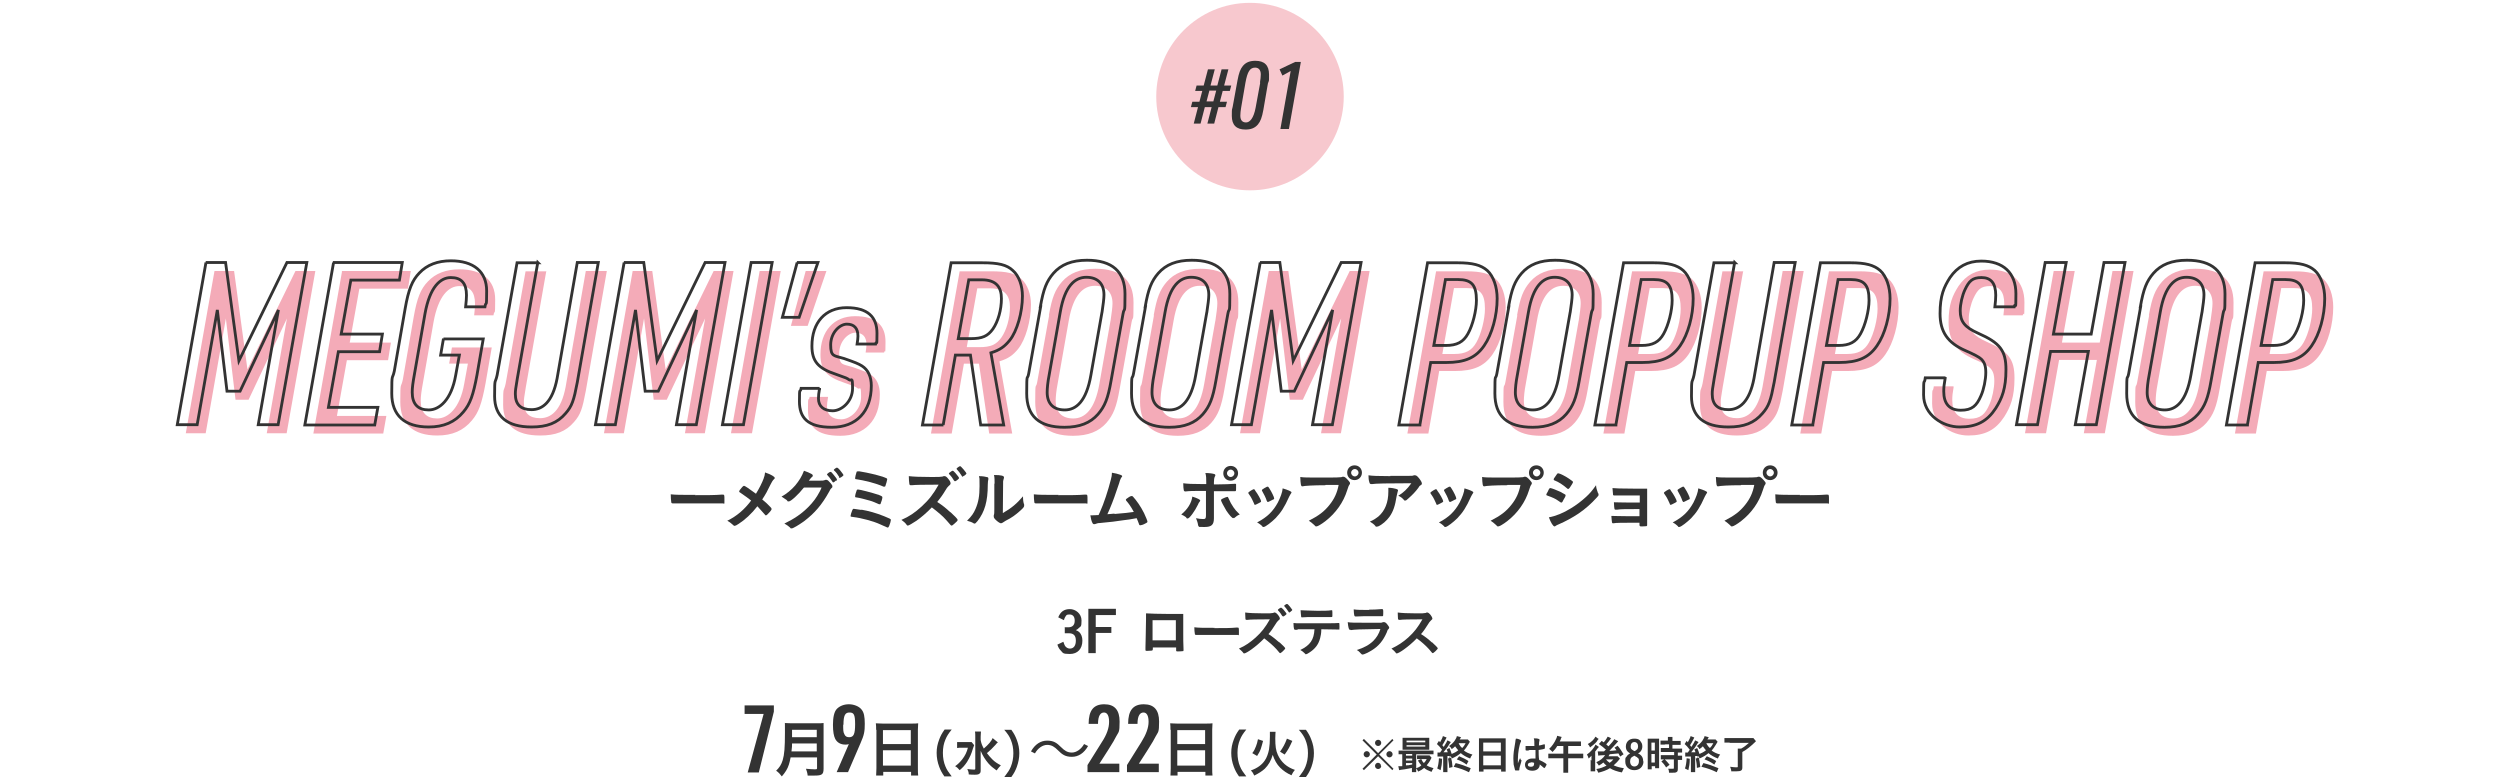 <?xml version="1.0" encoding="UTF-8"?>
<svg xmlns="http://www.w3.org/2000/svg" xmlns:xlink="http://www.w3.org/1999/xlink" version="1.1" viewBox="0 0 880 274">
  <defs>
    <clipPath id="clippath">
      <rect width="880" height="274" style="fill: none;"/>
    </clipPath>
  </defs>
  <!-- Generator: Adobe Illustrator 28.7.7, SVG Export Plug-In . SVG Version: 1.2.0 Build 194)  -->
  <g>
    <g id="_レイヤー_1" data-name="レイヤー_1">
      <g style="clip-path: url(#clippath);">
        <g id="_大見出し" data-name="大見出し">
          <g>
            <g>
              <path d="M490.1,260.1l.4.5-5,5,5,5-.4.5-5-4.9-5,4.9-.5-.5,5-5-5-5,.5-.5,5,5,5-5ZM482.2,265.5c0,.6-.5,1.1-1.1,1.1s-1.1-.5-1.1-1.1.5-1.1,1.1-1.1,1.1.5,1.1,1.1ZM486.2,269.6c0,.6-.5,1.1-1.1,1.1s-1.1-.5-1.1-1.1.5-1.1,1-1.1,0,0,0,0t0,0h0c.6,0,1.1.4,1.1,1.1ZM486.2,261.5c0,.6-.5,1.1-1.1,1.1s-1.1-.5-1.1-1.1.5-1.1,1.1-1.1,1.1.5,1.1,1.1ZM490.2,265.5c0,.6-.5,1.1-1.1,1.1s-1.1-.5-1.1-1.1.5-1.1,1.1-1.1,1.1.5,1.1,1.1Z" style="fill: #333;"/>
              <path d="M497.1,270.3c-1.2.2-1.4.3-2.7.5-.9.1-1.5.2-1.9.3l-.3-1.4c0,0,.1,0,.2,0,.2,0,.6,0,1.2,0v-4.2c-.6,0-.9,0-1.3,0v-1.3c.4,0,.7,0,1.4,0h9.5c.7,0,1,0,1.4,0v1.3c-.4,0-.8,0-1.4,0h-4.7v4.9c.7-.2,1.3-.5,1.8-1-.4-.5-.8-1-1.2-1.7l1.1-.5h-.4c-.4,0-.7,0-1,0v-1.3c.3,0,.6,0,1.1,0h2.3c.4,0,.8,0,1,0l.7.8c0,.1-.1.2-.2.4-.4.9-1,1.7-1.5,2.3.6.4,1.3.7,2.4,1-.3.4-.5.8-.7,1.3-1.4-.6-1.8-.7-2.6-1.4-.7.6-1.2.9-2.1,1.3-.2-.4-.4-.8-.7-1.1,0,.5,0,1,0,1.3h-1.5c0-.3,0-.7,0-1.4h0ZM503.1,262.7c0,.5,0,.8,0,1.2-.3,0-.8,0-1.2,0h-6.8c-.6,0-1,0-1.4,0,0-.4,0-.7,0-1.2v-1.8c0-.5,0-.8,0-1.2.5,0,.8,0,1.4,0h6.6c.6,0,1,0,1.4,0,0,.3,0,.6,0,1.2v1.8ZM497.1,265.4h-2.2v.6h2.2v-.6ZM497.1,267h-2.2v.7h2.2v-.7ZM497.1,268.6h-2.2v.8c.8,0,.9,0,2.2-.3v-.5ZM495.1,261.3h6.6v-.6h-6.6v.6ZM495.1,262.8h6.6v-.5h-6.6v.5ZM500.3,267.2c.3.7.5,1,.9,1.4.4-.4.7-.8,1-1.4h-1.9Z" style="fill: #333;"/>
              <path d="M507.6,267.1c0,1.8-.2,2.7-.5,4l-1.2-.6c.2-.6.3-.9.4-1.6.1-.8.2-1.3.2-2l1.2.2ZM510.4,266.7c0-.3,0-.4-.1-.6-.5,0-.6,0-.8,0v4.3c0,.7,0,1,0,1.4h-1.5c0-.4,0-.8,0-1.4v-4.1c-.3,0-1,0-1.2,0-.5,0-.5,0-.8,0v-1.4c.2,0,.3,0,.5,0h.4c.4-.5.4-.6.7-1-.7-.9-1.2-1.5-1.8-2l.7-1.1c.2.2.3.3.4.5.5-.9.9-1.7,1-2.2l1.3.5c0,0-.1.2-.2.4-.6,1.2-.9,1.7-1.3,2.3.2.3.2.3.5.6.8-1.2,1.1-1.9,1.3-2.3l1.2.6c-.1.2-.2.3-.5.7-.5.9-1.4,2.1-2.1,2.9.6,0,.9,0,1.5,0-.1-.4-.2-.6-.4-1l1-.5c.4.8.5,1.2.8,2.1.8-.3,1.7-.8,2.3-1.3-.4-.5-.7-.8-1.1-1.4-.3.3-.5.5-1.2,1-.2-.5-.5-.8-.9-1.1.7-.5,1.3-1,1.9-1.8.4-.6.8-1.3.8-1.7l1.5.4c0,0-.2.3-.5.8h1.7c.6,0,.9,0,1.2,0l.7.8c0,0-.2.4-.6,1-.6,1-.9,1.4-1.5,2.1.8.6,1.6,1,3,1.4-.4.5-.6.8-.8,1.4-1.5-.6-2.4-1.1-3.3-1.9-1,.8-2,1.4-3.2,1.9,0-.3-.1-.4-.4-.8l-.6.3ZM510.8,266.8c.3,1.1.3,1.4.5,3.2l-1.2.3c0-1.1-.2-2.2-.4-3.3l1-.3ZM517,271.8c-1.6-.8-2.9-1.3-5.3-1.9l.7-1.3c2,.5,3.1.9,5.3,1.8l-.6,1.4ZM516.2,269.1c-1.1-.8-2.1-1.3-3.4-1.8l.8-1.1c1.4.6,2.3,1,3.3,1.7l-.7,1.3ZM513.5,261.7c0,0,0,0,0,.1.5.8.6,1,1.2,1.5.5-.5.7-.8,1.2-1.7h-2.4Z" style="fill: #333;"/>
              <path d="M520.6,261.3c0-.5,0-1,0-1.4.4,0,.9,0,1.5,0h6.5c.6,0,1.1,0,1.4,0,0,.5,0,.9,0,1.4v8.7c0,.7,0,1.1,0,1.6h-1.6v-.8h-6.2v.8h-1.6c0-.5,0-1,0-1.6v-8.6ZM522.1,264.5h6.2v-3.1h-6.2v3.1ZM522.1,269.4h6.2v-3.4h-6.2v3.4Z" style="fill: #333;"/>
              <path d="M535.5,267.9c0,0,0,0,0,.2q0,0-.2.7c-.3.9-.5,1.6-.5,2.1,0,.2,0,.3-.3.3-.2,0-.6,0-.9,0s-.2,0-.3-.1c-.1-.3-.3-1.2-.5-2,0-.7-.1-1.3-.1-2.1,0-1.6.2-3.1.7-5.9,0-.4.1-.7.2-1.1.6,0,1.1.2,1.5.4.2.1.3.2.3.3s0,.2,0,.3c-.6,1-1.1,4-1.1,6.2s0,.9,0,1.5c.3-.9.5-1.3.8-1.9,0,.4.2.6.5.9ZM537.9,264.2c-.7,0-.8,0-.9-.2,0-.1,0-.6,0-.9s0-.2,0-.5c.4,0,.6,0,1.1,0,.8,0,1.2,0,2,0,0-1.8,0-2-.2-2.7.7,0,1.2,0,1.7.2.2,0,.3.1.3.3s0,0,0,.2c-.1.3-.2.9-.2,1.8.5,0,1-.2,1.8-.4,0,0,0,0,.1,0,0,0,.1,0,.2.1,0,.1,0,.7,0,1s0,.4-.2.5c-.2.1-.8.2-2,.4,0,1,0,2.6.2,3.5.9.4,1.5.7,2.1,1.1.4.3.5.4.5.5,0,.2-.3.6-.5,1-.2.2-.3.3-.3.3s0,0-.4-.3c-.3-.3-.6-.5-1.2-1h0c0,1.3-1,2.2-2.6,2.2s-2.6-.8-2.6-2.1,1.1-2.2,2.5-2.2.8,0,1.2,0q0-1.1,0-3c-.6,0-1.6,0-2.1,0ZM539,268.4c-.7,0-1.2.3-1.2.8s.4.7,1.1.7,1.1-.3,1.1-1,0-.4,0-.4c-.4-.1-.7-.2-1.1-.2Z" style="fill: #333;"/>
              <path d="M548.2,262.5c-.5.9-1,1.5-1.7,2.2-.4-.4-.7-.7-1.2-1.1,1-.9,1.9-2.2,2.5-3.6.2-.4.3-.7.3-1l1.6.4c0,.2-.2.3-.3.7,0,.3-.3.7-.4.9h6.1c.7,0,1,0,1.4,0v1.6c-.4,0-.7,0-1.4,0h-3.1v2.7h3.8c.7,0,1.1,0,1.5,0v1.6c-.4,0-.9,0-1.5,0h-3.8v3.7c0,.7,0,1,0,1.4h-1.7c0-.4,0-.8,0-1.4v-3.7h-3.8c-.6,0-1,0-1.5,0v-1.6c.4,0,.8,0,1.5,0h3.8v-2.7h-2.3Z" style="fill: #333;"/>
              <path d="M560.2,267.7v-.8s0-.3,0-.9c-.3.3-.5.6-1,1-.2-.7-.3-.9-.6-1.4,1.3-.9,2.6-2.4,3-3.5l1.2.8c-.1.2-.2.3-.4.5q0,0-.2.2s0,0-.2.3c0,0-.1.2-.3.4,0,0,0,.1-.2.2v5.4c0,.7,0,1.2,0,1.6h-1.6c0-.4,0-.8,0-1.5v-2.5ZM562.8,260c-.3.3-.6.7-.8,1.1-.6.7-1.5,1.4-2.3,2-.2-.5-.4-.8-.8-1.2,1.3-.7,2.2-1.6,2.7-2.6l1.2.9ZM567.1,259.8q-.1.1-.3.5c-.3.5-.9,1.1-1.4,1.7.4.4.5.5.8.7,1.1-1.2,1.8-2,2-2.5l1.4.7c0,0-.2.2-.5.6-.7.8-1.8,2-2.6,2.8q1,0,2.5-.2c-.2-.3-.3-.5-.7-.9l1.1-.7c.8.9,1.3,1.7,2.1,3l-1.2.8c-.3-.5-.4-.7-.6-1.1-1.7.2-2.1.2-3.1.3-.2.3-.2.4-.4.7h2.1c.4,0,.9,0,1.1,0l.8.8c0,.1-.1.2-.2.3-.5.7-1.2,1.4-2,2.1,1.1.5,2.2.8,3.6,1-.3.6-.4.8-.7,1.5-1.6-.3-3.1-.8-4.2-1.5-1.3.8-2.5,1.2-4.1,1.6-.3-.7-.4-.9-.7-1.3,1.4-.2,2.4-.6,3.6-1.2-.5-.4-.9-.8-1.1-1.1-.5.4-.9.7-1.6,1.1-.4-.6-.4-.7-.9-1.2,1.4-.6,2.5-1.5,3.1-2.5-2,.1-2,.1-2.4.2l-.2-1.5c.2,0,.5,0,.8,0s.5,0,1.4,0c.4-.4.6-.6.7-.6-.8-.7-1.2-1.1-2.5-2l1-1.1c.4.3.4.3.7.5.7-.7,1.2-1.6,1.4-2l1.3.6ZM565.3,267.3c.4.5.7.8,1.3,1.2.6-.4.9-.7,1.3-1.2h-2.6Z" style="fill: #333;"/>
              <path d="M578.5,268c0,1.8-1.3,3.1-3.2,3.1s-3.2-1.2-3.2-3,.1-1.2.4-1.7c.3-.5.6-.8,1.3-1.2-.5-.3-.7-.5-.9-.7-.4-.4-.6-1-.6-1.7,0-1.7,1.2-2.8,2.9-2.8s2,.5,2.5,1.3c.3.4.4.9.4,1.5s-.2,1.2-.6,1.7c-.2.3-.4.4-.9.7,1.3.6,1.8,1.5,1.8,2.8ZM574.2,266.7c-.3.4-.4.8-.4,1.3,0,1.1.6,1.8,1.5,1.8s1.6-.7,1.6-1.8-.1-.9-.4-1.2c-.2-.2-.4-.4-.7-.5-.1,0-.5-.3-.5-.3-.6.3-.8.5-1.1.7ZM576.3,263.8c.2-.3.3-.6.3-1.1,0-.9-.5-1.5-1.3-1.5s-1.3.6-1.3,1.5.2.9.5,1.2c.3.2.8.5.9.5.5-.3.7-.4.9-.7Z" style="fill: #333;"/>
              <path d="M580,261.4c0-.6,0-1,0-1.4.3,0,.6,0,1.2,0h1.6c.6,0,.9,0,1.2,0,0,.3,0,.6,0,1.3v7.7c0,.7,0,1.1,0,1.4h-1.4v-.7h-1.2v1.1h-1.4c0-.4,0-.9,0-1.6v-7.9ZM581.3,264.2h1.2v-2.8h-1.2v2.8ZM581.3,268.4h1.2v-3h-1.2v3ZM585.9,262.1c-.5,0-1.1,0-1.4,0v-1.4c.4,0,.8,0,1.4,0h1.2v-.3c0-.4,0-.7,0-1h1.6c0,.3,0,.6,0,1v.4h1.5c.6,0,1,0,1.4,0v1.4c-.4,0-.8,0-1.4,0h-1.5v1.3h1.9c.6,0,1.1,0,1.5,0v1.4c-.4,0-.7,0-1.3,0h-.2v1.1h.2c.6,0,1,0,1.3,0v1.5c-.4,0-.7,0-1.3,0h-.2v3c0,.8-.1,1.1-.5,1.3-.3.2-.8.2-1.5.2s-.1,0-1.1,0c0-.6-.1-1-.3-1.4.3,0,1,0,1.5,0s.5,0,.5-.4v-2.9h-3.2c-.5,0-1,0-1.4,0v-1.5c.3,0,.7,0,1.5,0h3.2v-1.1h-3.2c-.6,0-1.1,0-1.5,0v-1.4c.3,0,.8,0,1.5,0h1.4v-1.3h-1.2ZM586.5,270.2c-.5-.9-1.1-1.6-1.7-2.2l1.1-.8c.6.6,1.2,1.2,1.8,2l-1.2.9Z" style="fill: #333;"/>
              <path d="M594.8,267.1c0,1.8-.2,2.7-.5,4l-1.2-.6c.2-.6.3-.9.4-1.6.1-.8.2-1.3.2-2l1.2.2ZM597.6,266.7c0-.3,0-.4-.1-.6-.5,0-.6,0-.8,0v4.3c0,.7,0,1,0,1.4h-1.5c0-.4,0-.8,0-1.4v-4.1c-.3,0-1,0-1.2,0-.5,0-.5,0-.8,0v-1.4c.2,0,.3,0,.5,0h.4c.4-.5.4-.6.7-1-.7-.9-1.2-1.5-1.8-2l.7-1.1c.2.2.3.3.4.5.5-.9.9-1.7,1-2.2l1.3.5c0,0-.1.2-.2.4-.6,1.2-.9,1.7-1.3,2.3.2.3.2.3.5.6.8-1.2,1.1-1.9,1.3-2.3l1.2.6c-.1.2-.2.3-.5.7-.5.9-1.4,2.1-2.1,2.9.6,0,.9,0,1.5,0-.1-.4-.2-.6-.4-1l1-.5c.4.8.5,1.2.8,2.1.8-.3,1.7-.8,2.3-1.3-.4-.5-.7-.8-1.1-1.4-.3.3-.5.5-1.2,1-.2-.5-.5-.8-.9-1.1.7-.5,1.3-1,1.9-1.8.4-.6.8-1.3.8-1.7l1.5.4c0,0-.2.3-.5.8h1.7c.6,0,.9,0,1.2,0l.7.8c0,0-.2.4-.6,1-.6,1-.9,1.4-1.5,2.1.8.6,1.6,1,3,1.4-.4.5-.6.8-.8,1.4-1.5-.6-2.4-1.1-3.3-1.9-1,.8-2,1.4-3.2,1.9,0-.3-.1-.4-.3-.8l-.6.3ZM598,266.8c.3,1.1.3,1.4.5,3.2l-1.2.3c0-1.1-.2-2.2-.4-3.3l1-.3ZM604.2,271.8c-1.6-.8-2.9-1.3-5.3-1.9l.7-1.3c2,.5,3.1.9,5.3,1.8l-.6,1.4ZM603.4,269.1c-1.1-.8-2.1-1.3-3.4-1.8l.8-1.1c1.4.6,2.3,1,3.3,1.7l-.7,1.3ZM600.7,261.7c0,0,0,0,0,.1.5.8.6,1,1.2,1.5.5-.5.7-.8,1.2-1.7h-2.4Z" style="fill: #333;"/>
              <path d="M608.8,261.4c-.7,0-1.2,0-1.8,0v-1.6c.5,0,1.1,0,1.8,0h6.9c.7,0,1.1,0,1.5,0l.9,1.1c-.2.2-.3.3-.5.5-1.5,1.4-2.5,2.3-4.3,3.3v5.5c0,1-.5,1.3-2,1.3s-.9,0-1.9,0c0-.6-.2-1-.4-1.6.9.1,1.5.2,2.1.2s.6,0,.6-.3v-5c0-.5,0-1,0-1.3h1.2c1.1-.6,1.7-1.1,2.7-2h-6.7Z" style="fill: #333;"/>
            </g>
            <g>
              <path d="M268.8,251.3h-6.7v-3h10.3v2.2l-5.3,21.4h-3.9l5.6-20.6Z" style="fill: #333;"/>
              <path d="M278.3,266.6c-.2,1.1-.4,1.8-.6,2.5-.5,1.6-1.3,2.8-2.5,4.2-.6-.8-1.1-1.4-2-2,1.2-1.2,1.8-2.1,2.3-3.7.6-2,.8-4.4.8-9.9s0-2.5-.1-3.2c.8,0,1.4.1,2.5.1h8.8c1.1,0,1.7,0,2.4-.1,0,.6,0,1.2,0,2.4v13.7c0,1.1-.2,1.7-.7,2-.5.3-1.1.4-2.5.4s-1.3,0-2.4,0c-.1-1-.3-1.5-.6-2.4,1.1.1,2.3.2,3.1.2s.8-.1.8-.5v-3.7h-9.2ZM287.5,264.5v-2.8h-8.7c0,.7,0,1.4-.2,2.8h8.9ZM287.5,259.5v-2.6h-8.7v2.6h8.7Z" style="fill: #333;"/>
              <path d="M298.9,261.9c-.6.2-.9.2-1.3.2-1.7,0-2.9-.7-3.6-2-.5-1-.8-2.5-.8-5s.4-4.6,1.4-5.6c1-1,2.5-1.6,4.2-1.6s3.6.7,4.5,1.9c.8,1,1.1,2.4,1.1,5s-.2,3.9-1.5,6.8l-4.4,10.2h-4l4.3-9.9ZM296.8,255.1c0,1.8,0,2.6.4,3.3.3.8.9,1.1,1.7,1.1,1.6,0,2.1-1.1,2.1-4.6s-.5-4.1-2-4.1-2.1,1-2.1,4.3Z" style="fill: #333;"/>
              <path d="M308.4,256.9c0-.8,0-1.6-.1-2.3.6,0,1.3.1,2.4.1h10.2c1,0,1.7,0,2.3-.1,0,.8-.1,1.4-.1,2.2v13.6c0,1.1,0,1.8.1,2.6h-2.5v-1.3h-9.8v1.3h-2.5c0-.8.1-1.6.1-2.6v-13.5ZM310.8,261.9h9.8v-4.9h-9.8v4.9ZM310.8,269.5h9.8v-5.4h-9.8v5.4Z" style="fill: #333;"/>
              <path d="M332.5,273.4c-1-1.4-1.4-2.2-1.9-3.5-.6-1.6-.9-3.2-.9-4.9s.3-3.1.9-4.7c.5-1.3.9-2.1,1.9-3.5h2.5c-1.2,1.5-1.7,2.3-2.2,3.5-.6,1.4-.9,2.9-.9,4.7s.3,3.4.9,4.8c.5,1.2,1,1.9,2.2,3.5h-2.5Z" style="fill: #333;"/>
              <path d="M342.9,262.3q-.1.3-.4,1.1c-.6,2.1-1.1,3.1-2.1,4.8-.8,1.2-1.5,2-2.6,2.9-.5-.6-.9-1-1.6-1.4,1-.7,1.7-1.4,2.5-2.4,1-1.3,1.6-2.5,2-4.1h-2.1c-.7,0-1.3,0-1.7.1v-2.1c.5,0,.9,0,1.8,0h1.8c.8,0,1.2,0,1.5,0l.9,1.1ZM351.3,261.2s-.1.2-.4.4c-.2.2-.3.4-.5.6-1,1.1-1.9,2-3,2.9.6.8,1.2,1.5,1.9,2.2.9.9,1.7,1.4,3,2.1-.6.6-.9,1-1.5,1.8-1.4-1-2-1.5-2.9-2.5-1.1-1.3-2-2.7-2.7-4.4,0,1.7,0,2.1,0,2.6v4c0,.7,0,1.1-.4,1.4-.3.3-.8.4-1.6.4s-1.5,0-2.2-.1c0-.8-.2-1.2-.5-1.9.9.1,1.7.2,2.2.2s.6,0,.6-.4v-11.2c0-.7,0-1.3-.1-1.8h2.1c0,.5-.1,1.1-.1,1.8v1.2c.2,1.1.4,1.7,1.1,3,1.6-1.4,2.7-2.6,3.1-3.7l1.7,1.4Z" style="fill: #333;"/>
              <path d="M353.6,273.4c1.2-1.6,1.7-2.3,2.2-3.5.6-1.5.9-3,.9-4.8s-.3-3.2-.9-4.7c-.5-1.2-1-2-2.3-3.5h2.5c1,1.4,1.4,2.2,1.9,3.5.6,1.6.9,3,.9,4.7s-.3,3.2-.9,4.9c-.5,1.3-.9,2.1-1.9,3.5h-2.5Z" style="fill: #333;"/>
              <path d="M383,262.6c-1.4,2.5-3.4,3.8-5.7,3.8s-3.4-.8-4.9-2.3c-1.2-1.2-2.2-1.9-3.8-1.9s-3.3,1.2-4.3,3l-1.4-.7c1.4-2.5,3.4-3.8,5.7-3.8s3.4.8,4.9,2.3c1.2,1.2,2.2,1.9,3.8,1.9s3.3-1.2,4.3-3l1.4.7Z" style="fill: #333;"/>
              <path d="M382.8,269.3l5-8c1.8-2.7,2.6-5.1,2.6-7.2s-.6-3.3-1.8-3.3-2.1,1.1-2.1,4h-3.3c0-4.8,1.8-6.9,5.5-6.9s5.4,2.1,5.4,6.1-.3,3.5-1.2,5.2q-.6,1.3-2.7,4.6l-3.2,5h7v3h-11.2v-2.5Z" style="fill: #333;"/>
              <path d="M396.7,269.3l5-8c1.7-2.7,2.6-5.1,2.6-7.2s-.6-3.3-1.8-3.3-2.1,1.1-2.1,4h-3.3c0-4.8,1.8-6.9,5.5-6.9s5.4,2.1,5.4,6.1-.3,3.5-1.2,5.2q-.6,1.3-2.7,4.6l-3.2,5h7v3h-11.2v-2.5Z" style="fill: #333;"/>
              <path d="M412,256.9c0-.8,0-1.6-.1-2.3.6,0,1.3.1,2.4.1h10.2c1,0,1.7,0,2.3-.1,0,.8-.1,1.4-.1,2.2v13.6c0,1.1,0,1.8.1,2.6h-2.5v-1.3h-9.8v1.3h-2.5c0-.8.1-1.6.1-2.6v-13.5ZM414.4,261.9h9.8v-4.9h-9.8v4.9ZM414.4,269.5h9.8v-5.4h-9.8v5.4Z" style="fill: #333;"/>
              <path d="M436.2,273.4c-1-1.4-1.4-2.2-1.9-3.5-.6-1.6-.9-3.2-.9-4.9s.3-3.1.9-4.7c.5-1.3.9-2.1,1.9-3.5h2.5c-1.2,1.5-1.7,2.3-2.2,3.5-.6,1.4-.9,2.9-.9,4.7s.3,3.4.9,4.8c.5,1.2,1,1.9,2.2,3.5h-2.5Z" style="fill: #333;"/>
              <path d="M449,257.6c0,.5-.1.8-.1,2.3,0,2.7.2,4.3.9,5.8,1.2,2.6,3.1,4.3,6,5.3-.6.7-.8,1.1-1.2,1.9-1.6-.7-2.9-1.6-4-2.7-1.2-1.2-2-2.7-2.6-4.5-.6,2.1-1.5,3.6-2.8,4.9-1,.9-2.1,1.6-3.7,2.4-.3-.7-.6-1.2-1.2-1.8,2.3-.8,3.9-2,4.9-3.5.7-1,1.2-2.4,1.5-3.9.2-1.3.3-2.6.3-4.4s0-1.4,0-1.8h2.2ZM440.8,265.1c.7-.9.9-1.4,1.3-2.4.3-.8.5-1.4.7-2.5l1.8.6c-.3,1.2-.5,1.8-.8,2.8-.4,1.1-.7,1.5-1.3,2.5l-1.7-1ZM450.5,264.7c1.2-1.7,1.8-2.8,2.5-4.7l1.9.8c-1,2.2-1.4,3-2.7,4.8l-1.6-1Z" style="fill: #333;"/>
              <path d="M457.3,273.4c1.2-1.6,1.7-2.3,2.2-3.5.6-1.5.9-3,.9-4.8s-.3-3.2-.9-4.7c-.5-1.2-1-2-2.3-3.5h2.5c1,1.4,1.4,2.2,1.9,3.5.6,1.6.9,3,.9,4.7s-.3,3.2-.9,4.9c-.5,1.3-.9,2.1-1.9,3.5h-2.5Z" style="fill: #333;"/>
            </g>
          </g>
          <g>
            <path d="M374.7,220.8c.3,0,1.3,0,1.4,0,1.4,0,2.2-.8,2.2-2.3s-.7-2.2-1.8-2.2-1.1.2-1.5.8c-.2.3-.3.5-.5,1.2l-2-1c.8-2,2.1-2.9,4.1-2.9s4.1,1.6,4.1,4-.3,2-1,2.7c-.3.3-.5.5-1,.7.6.3.9.4,1.2.7.7.7,1.1,1.7,1.1,3,0,2.9-1.7,4.7-4.4,4.7s-2.4-.4-3.2-1.2c-.5-.5-.9-1.1-1.2-2.1l2.1-1c.3.8.4,1.2.7,1.6.4.5,1,.8,1.6.8,1.3,0,2.1-1,2.1-2.8s-.8-2.6-2.5-2.6-.4,0-.7,0q-.2,0-.7,0v-2Z" style="fill: #333;"/>
            <path d="M392.8,214.3v2.2h-7.1v4.2h5.5v2.1h-5.5v7.1h-2.6v-15.6h9.6Z" style="fill: #333;"/>
            <path d="M405.7,228.6c0,.2,0,.4-.2.4-.2,0-.9.1-1.6.1s-.7,0-.7-.5,0-.3,0-.6c0-1.1.2-7.5.2-10s0-1.5,0-2.1c1.7.1,4.5.2,7.5.2s4.4,0,5.6,0c0,.8,0,4,0,6.6s0,3.4.1,5.8v.3c0,.2,0,.4-.2.4-.1,0-.9.1-1.6.1s-.8,0-.8-.4v-1h-8.2v.9ZM413.9,218.3h-8.2v7.1h8.2v-7.1Z" style="fill: #333;"/>
            <path d="M427.4,221.1c3.7,0,5.8,0,7.8-.2h.3c.6,0,.6,0,.6,1.6s0,1-.4,1h0c-1.3,0-2.1,0-7.8,0s-3.2,0-5,0h-.6c-.6,0-.7,0-1.1,0-.1,0-.2,0-.2,0-.2,0-.4-.1-.4-.3-.1-.5-.2-1.5-.2-2.4,1.6.2,3,.2,7.2.2Z" style="fill: #333;"/>
            <path d="M450.3,226c1.3,1.2,2.1,2,2.1,2.2s-.3.5-.9,1.1c-.5.4-.7.6-.8.6s-.2,0-.3-.1q-.2-.3-1.1-1.3c-1.1-1.2-2.6-2.5-4.3-3.8-1.3,1.4-3.1,2.9-4.5,3.9-1.1.8-2.2,1.4-2.5,1.4s-.2,0-.7-.6c-.3-.3-.7-.7-1.2-1.1,2.3-1,4-2.2,5.9-3.9,2.1-1.9,3.4-3.6,5-6.4q-6.8,0-7.9.2c-.2,0-.3,0-.3,0-.2,0-.3,0-.4-.3,0-.6-.1-1.2-.1-2.3,1.4.2,3.5.3,6.4.3s2.4,0,3.1-.1c.3,0,.3,0,.7-.2,0,0,.1,0,.2,0,.3,0,.7.3,1.2.9.4.5.6.9.6,1.2s0,.3-.6.8c-.3.3-.5.5-1.1,1.5-.6,1-1.5,2.3-2.3,3.2,1.6,1,2.6,1.9,3.9,3ZM451.4,216.9c-.5-.8-.8-1.3-1.5-2q-.1-.1-.1-.2c0-.1.1-.2.5-.5.3-.2.5-.3.6-.3.2,0,.4.2.9.7.6.7,1.1,1.4,1.1,1.5s-.9.9-1.2.9-.1,0-.2-.2ZM454.2,215.4c-.1.1-.3.2-.4.2,0,0,0,0,0,0t0,0c0,0-.1,0-.2-.2-.6-.9-1-1.5-1.5-2q0,0-.1-.1c0-.2.9-.8,1-.7.1,0,.2,0,.4.2.3.3,1,1.1,1.3,1.6,0,0,.1.2.2.3,0,.1-.2.3-.6.6Z" style="fill: #333;"/>
            <path d="M456.7,221.7c-.2,0-.4,0-.4,0s-.1,0-.2,0h-.2c-.2,0-.3-.1-.4-.3-.1-.5-.2-1.1-.2-2.1.9.1,1.1.1,3.1.1,2.6,0,4.2,0,4.7,0,3.3,0,7.2,0,7.9-.1h.2c.3,0,.3,0,.3,1.3s0,1-.3,1h-.1c-.9,0-1.3,0-6-.1,0,1.5-.2,2.2-.4,3.1-.6,2.3-1.8,3.8-3.8,5.1-.6.4-1,.6-1.2.6s-.2,0-.3-.2c-.7-.7-1-.9-1.7-1.3,3.5-1.7,4.8-3.6,5-7.3-3.2,0-4.3,0-5.9,0ZM463.7,215c1.9,0,4,0,4.9-.2h.1c.3,0,.3.1.3.8v.4c0,.1,0,.3,0,.6,0,.5,0,.6-.4.6h-.2c-.5,0-4.2,0-5.1,0-2.4,0-4.1,0-4.8.1,0,0-.1,0-.2,0-.2,0-.3,0-.3-.3,0-.4-.2-1.4-.2-2.2.9,0,3.5.2,5.9.2Z" style="fill: #333;"/>
            <path d="M475.4,221.7s-.1,0-.2,0c-.4,0-.6-.7-.8-2.7,1,.2,2.4.2,6.1.2s5.1,0,5.5,0c.3,0,.4,0,.8-.2.1,0,.3,0,.4,0,.3,0,.5.1.9.5.5.6.9,1.2.9,1.4s-.1.4-.3.6c-.2.1-.3.3-.6,1.2-1.3,2.9-2.8,4.7-5.2,6.2-1.1.7-2.8,1.5-3.2,1.5s-.4-.1-.8-.5c-.5-.6-.8-.8-1.3-1.1,2.3-.7,4.4-1.8,5.8-3.2,1.1-1.1,2-2.5,2.5-4.2-7.6.1-9,.2-10.4.4ZM481.9,214.6q2.1,0,4.4-.2h.2c.3,0,.4.2.4.8,0,.2,0,.5,0,.7h0c0,.8,0,1-.3,1s-.2,0-.4,0c-.4,0-1.9,0-2.5,0-3,0-5.1,0-6.3.1h-.2c-.5,0-.6-.3-.7-2.5,1.3.2,2.6.2,5.4.2Z" style="fill: #333;"/>
            <path d="M504,226c1.3,1.2,2.1,2,2.1,2.2s-.3.5-.9,1.1c-.5.4-.7.6-.8.6s-.2,0-.3-.1q-.2-.3-1.1-1.3c-1.1-1.2-2.6-2.6-4.3-3.8-1.3,1.4-3.1,2.9-4.5,3.9-1.1.8-2.2,1.4-2.5,1.4s-.2,0-.7-.6c-.3-.3-.7-.7-1.2-1.1,2.3-1.1,4-2.2,5.9-3.9,2.1-1.9,3.4-3.6,5-6.4q-6.8,0-7.9.2c-.2,0-.3,0-.3,0-.2,0-.3-.1-.4-.3,0-.6-.1-1.2-.1-2.3,1.4.2,3.5.3,6.4.3s2.4,0,3.1-.1c.3,0,.3,0,.7-.2,0,0,.1,0,.2,0,.3,0,.7.3,1.2.9.4.5.6,1,.6,1.2s0,.3-.6.8c-.3.3-.5.5-1.1,1.5-.6,1-1.5,2.3-2.3,3.2,1.6,1,2.6,1.8,3.9,3Z" style="fill: #333;"/>
          </g>
          <g>
            <path d="M244.7,174.3c4.4,0,6.9,0,9.3-.2h.3c.7,0,.7,0,.7,1.9s0,1.2-.5,1.2h0c-1.6,0-2.5,0-9.4,0s-3.8,0-6,0h-.7c-.8,0-.9,0-1.3,0-.1,0-.2,0-.3,0-.3,0-.4-.1-.5-.3-.1-.6-.2-1.8-.2-2.9,1.9.2,3.6.2,8.7.2Z" style="fill: #333;"/>
            <path d="M268.8,168.4c.3-.7.4-1.2.5-2.1,2.1.7,3.4,1.5,3.4,1.9s0,.2-.2.4c-.5.5-.8,1-1.2,1.8-1.2,2.5-1.8,3.6-3,5.4,1.1.9,2.2,1.9,3,2.8.2.2.3.4.3.6s-.3.7-1,1.4c-.5.6-.8.8-1,.8s-.2,0-.4-.3c-1.4-1.6-1.6-1.8-2.6-2.9-2,2.6-4.4,4.8-6.6,6.2-.7.5-1.2.7-1.4.7s-.3,0-.9-.6c-.4-.4-1-.8-1.7-1.2,3.3-1.6,6-3.9,8.4-7.1-1.1-.9-1.7-1.3-3.7-2.7-.5-.3-.5-.3-.5-.5,0-.3.3-.7,1.1-1.6.3-.3.5-.4.6-.4.3,0,1.9,1.1,4.2,2.8,1.2-2,2.1-3.7,2.8-5.6Z" style="fill: #333;"/>
            <path d="M282.9,171.7c-1.7,2.2-4.5,4.8-5.2,4.8s-.3,0-.8-.5c-.4-.3-1-.7-1.8-1.2,1.7-.9,3.5-2.4,4.8-3.9,1.4-1.7,2.3-3.1,3.1-5.2,1.2.4,1.8.7,2.6,1.1.3.2.5.3.5.6s0,.3-.3.5c-.2.2-.5.5-1.1,1.3h3.6c1.3,0,1.5,0,2.3-.3,0,0,.2,0,.3,0,.4,0,.8.4,1.5,1.2.5.6.6.8.6,1.1s0,.4-.4.7c-.2.2-.5.6-.7,1.1-2.6,4.7-5.1,7.6-8.9,10.5-1.7,1.2-3.8,2.5-4.3,2.5s-.4,0-.6-.3c-.4-.4-1.1-.9-2-1.4,3.5-1.7,6-3.4,8.4-5.8,1.7-1.7,2.9-3.3,4-5.4.2-.4.4-.7.7-1.5h-6.1ZM294.3,169.1c-.5.5-.8.7-1,.7s-.1,0-.6-.7c-.4-.6-1-1.4-1.5-1.9,0,0-.1-.1-.1-.2,0-.2.9-.9,1.2-.9s.5.2,1.2,1.1c.6.7,1.1,1.4,1.1,1.6s0,.3-.3.5ZM295.4,167.9c-.6-1-1.1-1.7-1.8-2.3,0,0-.1-.1-.1-.2,0-.1.1-.2.5-.5.3-.2.5-.3.6-.3.3,0,.9.6,1.7,1.7.3.4.6.8.6.9s0,.2-.4.5c-.4.3-.7.5-.9.5s-.2,0-.3-.2Z" style="fill: #333;"/>
            <path d="M303.2,179.4c2.4.4,5.3,1.2,8,2.3,2,.8,2.4,1,2.4,1.3s-.3,1.4-.6,2.1c-.2.4-.3.6-.5.6s-.1,0-2.6-1.1c-2.3-1.1-6.8-2.3-9.5-2.6-.9-.1-1-.1-1-.4s.3-1.3.6-2c.1-.3.3-.5.5-.5s2,.3,2.7.4ZM311,171.3c-1.3-.6-3.2-1.2-4.7-1.6-1.5-.4-3.9-.9-4.8-1-.4,0-.5-.1-.5-.4,0-.3.3-1.6.5-2.1,0-.2.2-.3.5-.3s.2,0,.3,0c0,0,.3,0,.7.1,2.5.4,5.4,1.1,7.7,1.8,1.4.5,1.6.6,1.6.9s-.4,1.7-.6,2.2c0,.3-.2.4-.4.4s-.1,0-.3,0ZM309.1,174.1c1.2.5,1.5.6,1.5,1s-.4,1.7-.6,2.1c0,.3-.2.3-.4.3s-.2,0-.4-.1c-.9-.4-2-.9-3.1-1.2-1.4-.4-3.7-1-4.6-1.1-.4,0-.5-.1-.5-.4,0-.4.4-1.8.6-2.2,0-.1.2-.2.4-.2.7,0,5.2,1.2,7,1.8Z" style="fill: #333;"/>
            <path d="M334.6,180.3c1.5,1.4,2.5,2.4,2.5,2.7s-.3.6-1.1,1.3c-.6.5-.8.7-1,.7s-.2,0-.4-.2q-.3-.3-1.4-1.6c-1.3-1.5-3.1-3-5.2-4.6-1.6,1.7-3.7,3.5-5.4,4.7-1.4.9-2.7,1.7-3,1.7s-.3,0-.8-.7c-.3-.4-.9-.8-1.5-1.3,2.8-1.2,4.8-2.6,7.1-4.7,2.5-2.3,4.1-4.3,6-7.7q-8.1,0-9.4.2c-.3,0-.3,0-.4,0-.3,0-.4-.1-.5-.4-.1-.8-.2-1.5-.2-2.8,1.6.2,4.2.3,7.7.3s2.9,0,3.7-.1c.3,0,.4,0,.9-.2,0,0,.1,0,.3,0,.4,0,.8.3,1.4,1.1.5.6.7,1.1.7,1.4s0,.4-.7,1c-.4.4-.6.6-1.3,1.8-.7,1.2-1.8,2.7-2.7,3.8,1.9,1.2,3.1,2.2,4.6,3.6ZM335.9,169.3c-.6-1-1-1.6-1.8-2.4q-.1-.1-.1-.2c0-.1.1-.3.6-.6.4-.3.6-.4.7-.4.2,0,.5.2,1,.8.8.9,1.3,1.6,1.3,1.8s-1.1,1.1-1.4,1.1-.1,0-.2-.2ZM339.3,167.5c-.2.1-.4.2-.4.3,0,0,0,0-.1,0t0,0c0,0-.1,0-.2-.2-.7-1.1-1.2-1.8-1.8-2.4q0,0-.1-.2c0-.2,1-.9,1.2-.9.2,0,.2,0,.5.3.4.4,1.2,1.3,1.6,1.9,0,0,.1.2.2.4,0,.1-.3.4-.7.7Z" style="fill: #333;"/>
            <path d="M347.6,168c.2,0,.3.2.3.4s0,.1,0,.3c-.1.5-.2.9-.2,1.9,0,5.9-1.1,9.6-3.6,12.8-.6.7-.8.9-1,.9s-.2,0-.4-.1c-.6-.4-1.2-.6-2.3-.9,1.7-1.7,2.3-2.6,3-4.2,1-2.3,1.4-4.5,1.4-8s0-2.3-.2-3.5c1.3,0,2.4.2,3.1.4ZM350.1,170.3c0-1.2,0-2.1-.2-3.1,2.6,0,3.5.3,3.5.8s0,.2-.1.5c0,.1-.1.5-.2.9q0,.6-.1,11.2c3-1.7,5-3.4,7.1-5.9,0,1.2.1,2.2.4,2.9,0,.2,0,.3,0,.4,0,.4-.2.7-1.3,1.7-1.8,1.6-3,2.5-5.2,3.6-.5.3-.8.5-1.1.7-.2.1-.4.2-.6.2-.3,0-1.2-.6-1.8-1.2-.5-.5-.7-.8-.7-1.2s0-.2,0-.4c.2-.5.2-.9.2-2.2v-9Z" style="fill: #333;"/>
            <path d="M372.5,174.3c4.4,0,6.9,0,9.3-.2h.3c.7,0,.7,0,.7,1.9s0,1.2-.5,1.2h0c-1.6,0-2.5,0-9.4,0s-3.8,0-6,0h-.7c-.8,0-.9,0-1.3,0-.1,0-.2,0-.3,0-.3,0-.4-.1-.5-.3-.1-.6-.2-1.8-.2-2.9,1.9.2,3.6.2,8.7.2Z" style="fill: #333;"/>
            <path d="M392.5,180.9c2.9-.2,5.2-.5,6.6-.7-.9-1.7-1.8-3-2.7-4,0-.1-.1-.2-.1-.3,0-.2.3-.4,1.2-1,.4-.2.6-.3.8-.3s.3,0,.5.2c1.2,1.3,2.7,3.4,3.9,5.8.6,1.3,1.2,2.7,1.2,3s-.2.4-.8.7c-.7.4-1.4.6-1.7.6s-.4-.1-.5-.5c-.2-.6-.5-1.3-.8-2-2,.4-3.5.6-4.5.7-3.3.5-4.2.6-8.4,1-.8,0-1.2.2-1.8.4,0,0-.2,0-.3,0-.2,0-.3,0-.5-.3-.4-.7-.6-1.6-.8-2.8q.6,0,.6,0t2.3-.1q.2-.4.5-1.1c1.3-2.8,2.9-7.7,3.8-11.3.3-1.1.4-1.7.4-2.5,1.2.2,2.1.4,2.9.7.5.2.7.3.7.5s0,.2-.3.5c-.1.2-.4.7-.5,1.1,0,.2-.3,1-1.3,3.9-.7,2.2-2.1,5.8-3.1,7.9.9,0,1.8-.2,2.3-.2Z" style="fill: #333;"/>
            <path d="M422.4,176.3c0,.1,0,.2-.2.4-.2.2-.3.4-.5.9-1.1,2.3-3,4.9-3.6,4.9s-.2,0-.7-.5c-.4-.3-.9-.6-1.6-.9,2.2-1.8,3.6-4,3.9-6.3,1.9.6,2.8,1.1,2.8,1.4ZM424.6,172.8c-5.2,0-5.4,0-7.4.2h0c-.2,0-.4-.1-.5-.4-.1-.5-.2-1.3-.2-2.5,1.4.2,3.1.3,7.2.3h.9v-.6c0-1.4,0-2.2-.3-3.3,1.4,0,2.8.2,3.2.4.2,0,.3.2.3.4s0,.2-.2.5c-.2.5-.3,1-.3,2v.7h1.6c1.6,0,4.6-.1,5.6-.2q.1,0,.3,0c.2,0,.3,0,.3.2,0,.1,0,.8,0,1.1,0,1.3,0,1.3-.5,1.3s-.4,0-1.8,0c-.8,0-1.2,0-5.5,0v4.5q0,2.4,0,4.4c0,.3,0,.5,0,.6,0,2.3-.8,3.1-3.3,3.1s-1.8,0-2-.2c-.2,0-.2-.2-.3-.6-.1-.8-.4-1.5-.7-2.3.9.2,1.7.3,2.5.3s1-.2,1-1.3v-8.7ZM434.4,182.2c-.1.1-.2.2-.3.2-.4,0-1.3-1-2.4-2.6-.9-1.5-1.9-3.4-1.9-3.7s.2-.4.6-.6c.6-.3,1.4-.6,1.6-.6s.3.1.4.4c.6,1.4,1.1,2.3,1.8,3.3.7,1,.8,1.1,2.2,2.5-.8.3-1.2.6-2,1.3ZM435.8,166.6c0,1.4-1.1,2.6-2.6,2.6s-2.6-1.1-2.6-2.6,1.1-2.6,2.6-2.6,2.6,1.1,2.6,2.6ZM431.9,166.6c0,.7.6,1.3,1.3,1.3s1.3-.6,1.3-1.3-.6-1.3-1.3-1.3-1.3.6-1.3,1.3Z" style="fill: #333;"/>
            <path d="M441.5,177.4c-.4-.9-1.1-2.4-1.5-2.9-.5-.8-.6-.8-.6-1s.3-.4.9-.8c.8-.4.8-.5,1-.5s.3,0,.6.6c.8,1,2,3.2,2,3.6s-.2.3-.6.6c-.6.3-1.3.7-1.5.7s-.2,0-.4-.4ZM454.6,173.3c0,.1,0,.2-.1.3-.2.3-.4.6-.7,1.2-1.7,3.8-2.9,5.6-4.8,7.6-1.4,1.4-3.6,3.1-4.2,3.1s-.3,0-.4-.2c-.4-.4-1.1-1-1.9-1.4,3.6-1.9,5.6-3.9,7.3-7,.9-1.8,1.6-3.6,1.7-5,2,.6,3.1,1.1,3.1,1.4ZM445.9,176.3c-.3-1-1-2.4-1.7-3.6,0,0,0-.1,0-.2s.2-.3.9-.7c.9-.5.9-.5,1.1-.5s.3.1.6.6c.8,1.2,1.7,3.1,1.7,3.5s-.1.3-.5.5c-.6.3-1.5.8-1.7.8s-.2,0-.3-.3Z" style="fill: #333;"/>
            <path d="M466.5,170.8c-4.3,0-7.3.2-8.1.4,0,0,0,0,0,0-.5,0-.6-.8-.7-3.3,1.2.2,2.7.2,6.3.2s7,0,7.6-.1c.4,0,.6,0,1-.2.1,0,.2,0,.3,0,.4,0,.9.4,1.7,1.3.5.6.6.7.6,1s0,.3-.2.5c-.2.3-.3.4-.8,2-1.3,4.2-4,8-7.6,10.8-1.4,1.1-2.8,1.9-3.2,1.9s-.3,0-.9-.6c-.6-.6-1.2-1-1.8-1.4,3.5-1.8,5.4-3.2,7.3-5.6,1.7-2.1,2.7-4.3,3.2-7q-1.9,0-4.6,0ZM479.4,166.4c0,1.4-1.1,2.6-2.6,2.6s-2.6-1.1-2.6-2.6,1.1-2.6,2.6-2.6,2.6,1.1,2.6,2.6ZM475.6,166.4c0,.7.6,1.3,1.3,1.3s1.3-.6,1.3-1.3-.6-1.3-1.3-1.3-1.3.6-1.3,1.3Z" style="fill: #333;"/>
            <path d="M489.4,167.5c2,0,3.5,0,6.5,0,1.1,0,1.4,0,1.8-.2.2,0,.3,0,.4,0,.5,0,.9.4,1.6,1.3.6.8.8,1.3.8,1.6s-.1.4-.4.6c-.4.2-.5.3-.9,1-.9,1.2-1.9,2.3-3.5,3.7-.6.6-.8.7-1.1.7s-.3,0-.4-.2c-.6-.7-1.1-1.1-2-1.5,1.8-1.1,3.1-2.3,4.6-4.4q-12.4,0-13.8.3c-.2,0-.3,0-.3,0-.4,0-.6-.2-.7-.7-.2-.6-.3-1.4-.3-2.4,1.2.2,3.2.3,7.7.3ZM491.4,172.1c.5.1.7.3.7.5s0,0-.1.4c-.1.3-.2.8-.4,1.7-.5,3.3-1.2,5.4-2.5,7.2-1,1.4-2.6,2.8-4,3.4-.2,0-.4.1-.5.1-.2,0-.4,0-.5-.3-.5-.6-1.1-1-1.9-1.5,1.4-.6,2.1-1.1,3-1.8,2.3-2,3.5-4.9,3.5-8.8s0-.9,0-1.3c1.2,0,2,.2,2.8.4Z" style="fill: #333;"/>
            <path d="M505.6,177.4c-.4-.9-1.1-2.4-1.5-2.9-.5-.8-.6-.8-.6-1s.3-.4.9-.8c.8-.4.8-.5,1-.5s.3,0,.6.6c.8,1,2,3.2,2,3.6s-.2.3-.6.6c-.6.3-1.3.7-1.5.7s-.2,0-.4-.4ZM518.6,173.3c0,.1,0,.2-.1.3-.2.3-.4.6-.7,1.2-1.7,3.8-2.9,5.6-4.8,7.6-1.4,1.4-3.6,3.1-4.2,3.1s-.3,0-.4-.2c-.4-.4-1.1-1-1.9-1.4,3.6-1.9,5.6-3.9,7.3-7,.9-1.8,1.6-3.6,1.7-5,2,.6,3.1,1.1,3.1,1.4ZM510,176.3c-.3-1-1-2.4-1.7-3.6,0,0,0-.1,0-.2s.2-.3.9-.7c.9-.5.9-.5,1.1-.5s.3.1.6.6c.8,1.2,1.7,3.1,1.7,3.5s-.1.3-.5.5c-.6.3-1.5.8-1.7.8s-.2,0-.3-.3Z" style="fill: #333;"/>
            <path d="M530.5,170.8c-4.3,0-7.3.2-8.1.4,0,0,0,0,0,0-.5,0-.6-.8-.7-3.3,1.2.2,2.7.2,6.3.2s7,0,7.6-.1c.4,0,.6,0,1-.2.1,0,.2,0,.3,0,.4,0,.9.4,1.7,1.3.5.6.6.7.6,1s0,.3-.2.5c-.2.3-.3.4-.8,2-1.3,4.2-4,8-7.6,10.8-1.4,1.1-2.8,1.9-3.2,1.9s-.3,0-.9-.6c-.6-.6-1.2-1-1.8-1.4,3.5-1.8,5.4-3.2,7.3-5.6,1.7-2.1,2.7-4.3,3.2-7q-1.9,0-4.6,0ZM543.4,166.4c0,1.4-1.1,2.6-2.6,2.6s-2.6-1.1-2.6-2.6,1.1-2.6,2.6-2.6,2.6,1.1,2.6,2.6ZM539.6,166.4c0,.7.6,1.3,1.3,1.3s1.3-.6,1.3-1.3-.6-1.3-1.3-1.3-1.3.6-1.3,1.3Z" style="fill: #333;"/>
            <path d="M550.2,176.3c-.3.5-.4.6-.6.6s-.2,0-1.2-.7c-.8-.6-1.9-1.1-3.6-1.7-.4-.1-.5-.2-.5-.4s.2-.5.6-1.2c0-.2.2-.3.2-.5.3-.5.4-.6.6-.6.4,0,2.2.7,3.5,1.3.7.4,1.6.9,1.8,1,0,0,.1.2.1.3,0,.2-.3.9-.9,1.8ZM562.6,173.6c0,.2.1.4.1.5,0,.3-.1.5-.6,1-2,2.2-4,4-6.5,5.7-2.1,1.4-4.5,2.7-6.8,3.7-.7.3-.9.4-1.2.6-.2.2-.3.2-.4.2-.5,0-1.3-1.3-2-3.2,2.3-.4,5.1-1.5,7.8-3.2,1.7-1,3.8-2.6,5.3-4,1.3-1.2,2.1-2.1,3.5-4.1.1,1.1.2,1.4.7,2.8ZM552.6,171.6c-.3.4-.4.5-.6.5s-.2,0-.4-.2c-1.5-1.3-2.9-2.2-4.4-2.8-.2,0-.3-.2-.3-.3s0-.2.1-.4c1.2-1.8,1.2-1.8,1.5-1.8.5,0,2.5,1,3.8,1.9,1.2.8,1.4,1,1.4,1.2s-.6,1.2-1.1,1.9Z" style="fill: #333;"/>
            <path d="M577.2,179.2c-.6,0-1.1,0-1.5,0-2.9,0-5.5,0-6.4.2-.4,0-.6,0-.7,0-.3,0-.4-.1-.5-2.6,1.1,0,2.6.1,5.7.1s2.8,0,3.4,0v-2.5h-2c-2.2,0-4.2,0-5.3,0-.5,0-.8,0-.9,0-.3,0-.3,0-.5,0-.1,0-.2,0-.3,0-.2,0-.3,0-.4-.2,0-.3-.1-1.1-.2-2.4,1.2.1,2.5.2,7.3.2s3.6,0,4.9,0c0,1.4,0,3,0,6.2s0,5.4,0,6.5c0,0,0,.1,0,.1,0,.2,0,.3-.2.4-.1,0-.9.1-1.6.1s-.9,0-.9-.6v-.7c-.8,0-1.5,0-1.9,0-3.7,0-6.5,0-7.3.2,0,0-.1,0-.1,0-.4,0-.4-.1-.6-2.6,1.1,0,2.9.1,5.7.1s3.6,0,4.2,0v-2.7Z" style="fill: #333;"/>
            <path d="M587.8,177.4c-.4-.9-1.1-2.4-1.5-2.9-.5-.8-.6-.8-.6-1s.3-.4.9-.8c.8-.4.8-.5,1-.5s.3,0,.6.6c.8,1,2,3.2,2,3.6s-.2.3-.6.6c-.6.3-1.3.7-1.5.7s-.2,0-.4-.4ZM600.9,173.3c0,.1,0,.2-.1.3-.2.3-.4.6-.7,1.2-1.7,3.8-2.9,5.6-4.8,7.6-1.4,1.4-3.6,3.1-4.2,3.1s-.3,0-.4-.2c-.4-.4-1.1-1-1.9-1.4,3.6-1.9,5.6-3.9,7.3-7,.9-1.8,1.6-3.6,1.7-5,2,.6,3.1,1.1,3.1,1.4ZM592.2,176.3c-.3-1-1-2.4-1.7-3.6,0,0,0-.1,0-.2s.2-.3.9-.7c.9-.5.9-.5,1.1-.5s.3.1.6.6c.8,1.2,1.7,3.1,1.7,3.5s-.1.3-.5.5c-.6.3-1.5.8-1.7.8s-.2,0-.3-.3Z" style="fill: #333;"/>
            <path d="M612.8,170.8c-4.3,0-7.3.2-8.1.4,0,0,0,0,0,0-.5,0-.6-.8-.7-3.3,1.2.2,2.7.2,6.3.2s7,0,7.6-.1c.4,0,.6,0,1-.2.1,0,.2,0,.3,0,.4,0,.9.4,1.7,1.3.5.6.6.7.6,1s0,.3-.2.5c-.2.3-.3.4-.8,2-1.3,4.2-4,8-7.6,10.8-1.4,1.1-2.8,1.9-3.2,1.9s-.3,0-.9-.6c-.6-.6-1.2-1-1.8-1.4,3.5-1.8,5.4-3.2,7.3-5.6,1.7-2.1,2.7-4.3,3.2-7q-1.9,0-4.6,0ZM625.7,166.4c0,1.4-1.1,2.6-2.6,2.6s-2.6-1.1-2.6-2.6,1.1-2.6,2.6-2.6,2.6,1.1,2.6,2.6ZM621.8,166.4c0,.7.6,1.3,1.3,1.3s1.3-.6,1.3-1.3-.6-1.3-1.3-1.3-1.3.6-1.3,1.3Z" style="fill: #333;"/>
            <path d="M633.5,174.3c4.4,0,6.9,0,9.3-.2h.3c.7,0,.7,0,.7,1.9s0,1.2-.5,1.2h0c-1.6,0-2.5,0-9.4,0s-3.8,0-6,0h-.7c-.8,0-.9,0-1.3,0-.1,0-.2,0-.3,0-.3,0-.4-.1-.5-.3-.1-.6-.2-1.8-.2-2.9,1.9.2,3.6.2,8.7.2Z" style="fill: #333;"/>
          </g>
          <g>
            <g>
              <path d="M75.4,95.4h7l4.7,34.6,16.9-34.6h7l-10.1,57.1h-7l7.1-40.4-13.5,28.6h-4.6l-3.4-28.6-7.1,40.4h-7l10.1-57.1Z" style="fill: #f4abb8;"/>
              <path d="M120.2,95.4h24.4l-1,6.2h-17.1l-3.4,19h14.5l-1,6.2h-14.5l-3.5,19.6h17.4l-1.1,6.2h-24.6l10.1-57.1Z" style="fill: #f4abb8;"/>
              <path d="M159.1,122.3h14l-2.2,12.7c-1.3,7-2.4,10.2-4.8,13-3,3.6-6.9,5.3-12.2,5.3-8.5,0-13-4.1-13-11.8s.2-4.6.9-7.9l3.8-21.9c1.2-6.9,2.5-10,5-12.6,2.7-2.9,6.5-4.3,11.1-4.3,8,0,12.6,3.8,12.6,10.6s-.2,3.1-.6,5.6h-6.8c.2-2,.3-2.8.3-4.1,0-4.2-1.8-6.2-5.5-6.2s-7.4,3.3-9.1,12.7l-3.7,21.2c-.6,3.3-.8,4.9-.8,6.5,0,4.1,2,6.2,5.8,6.2s8-3.6,9.5-12.2l1.3-7.1h-6.6l1-5.8Z" style="fill: #f4abb8;"/>
              <path d="M192.3,95.4l-7.2,40.8c-.6,3.8-.7,4.1-.7,5.5,0,3.7,1.9,5.5,5.7,5.5s7.4-2.6,9-11l7.1-40.8h7.4l-7.4,42.2c-1.2,6.4-1.9,8.4-4.1,10.9-2.9,3.4-6.5,4.8-12,4.8-8.6,0-13-3.7-13-10.8s.2-4.2.9-7.5l7-39.5h7.4Z" style="fill: #f4abb8;"/>
              <path d="M222.6,95.4h7l4.7,34.6,16.9-34.6h7l-10.1,57.1h-7l7.1-40.4-13.5,28.6h-4.6l-3.4-28.6-7.1,40.4h-7l10.1-57.1Z" style="fill: #f4abb8;"/>
              <path d="M267.4,95.4h7.4l-10.1,57.1h-7.4l10.1-57.1Z" style="fill: #f4abb8;"/>
              <path d="M283.5,95.4h7.4l-6.6,19.3h-5.9l5.2-19.3Z" style="fill: #f4abb8;"/>
              <path d="M291.5,139.6c-.3,1.8-.4,2.6-.4,3.7,0,2.7,1.8,4.3,5,4.3s7-3.3,7-7.9-.4-2.4-1.2-3-.8-.6-4.5-1.9c-6.4-2.1-8.6-4.6-8.6-10,0-8.3,4.7-13.5,12.2-13.5s10.7,3.3,10.7,9-.2,2.2-.5,3.8h-6.5c.2-1.4.3-2,.3-2.8,0-2.8-1.4-4.2-3.9-4.2s-5.7,3-5.7,7.3,1.2,3.7,4.7,4.8c4,1.4,5,1.8,6.3,2.6,2.2,1.4,3.3,3.8,3.3,7,0,9.1-5.3,14.6-13.9,14.6s-11.4-3.4-11.4-9.1.2-2.6.6-4.6h6.5Z" style="fill: #f4abb8;"/>
              <path d="M335.1,152.6h-7.4l10.1-57.1h11c5.6,0,8.6.7,10.7,2.7,2.2,1.9,3.4,5.4,3.4,9,0,5.7-1.9,12.4-4.5,15.6-1.8,2.2-3.4,3.4-6.6,4.4l4.5,25.4h-8.1l-3.6-24.6h-5.3l-4.3,24.6ZM344.7,122.2c4.1,0,6-.9,7.8-3.4,1.8-2.6,3-6.7,3-10.7s-1.8-6.6-6.9-6.6h-4.6l-3.7,20.7h4.4Z" style="fill: #f4abb8;"/>
              <path d="M369.2,111c1.1-6.3,2.2-9,4.6-11.8,2.7-3.1,6.5-4.6,11.8-4.6,8.9,0,13.4,4,13.4,11.9s-.2,4.2-.7,7l-4.2,23.5c-1.1,6.3-2.2,9-4.6,11.8-2.7,3.1-6.5,4.6-11.8,4.6-8.9,0-13.3-3.9-13.3-11.9s.2-4.3.7-7l4.2-23.5ZM390.9,113c.4-2.6.7-5,.7-6.2,0-3.9-2.2-6.2-6.2-6.2s-7.6,3-9.2,12.3l-3.9,22.1c-.5,2.5-.7,4.8-.7,6.1,0,4,2.2,6.2,6.2,6.2s7.6-3,9.2-12.3l3.9-22.1Z" style="fill: #f4abb8;"/>
              <path d="M406.1,111c1.1-6.3,2.2-9,4.6-11.8,2.7-3.1,6.5-4.6,11.8-4.6,8.9,0,13.4,4,13.4,11.9s-.2,4.2-.7,7l-4.2,23.5c-1.1,6.3-2.2,9-4.6,11.8-2.7,3.1-6.5,4.6-11.8,4.6-8.9,0-13.3-3.9-13.3-11.9s.2-4.3.7-7l4.2-23.5ZM427.8,113c.4-2.6.7-5,.7-6.2,0-3.9-2.2-6.2-6.2-6.2s-7.6,3-9.2,12.3l-3.9,22.1c-.5,2.5-.7,4.8-.7,6.1,0,4,2.2,6.2,6.2,6.2s7.6-3,9.2-12.3l3.9-22.1Z" style="fill: #f4abb8;"/>
              <path d="M446.5,95.4h7l4.7,34.6,16.9-34.6h7l-10.1,57.1h-7l7.1-40.4-13.5,28.6h-4.6l-3.4-28.6-7.1,40.4h-7l10.1-57.1Z" style="fill: #f4abb8;"/>
              <path d="M502.8,152.6h-7.4l10.1-57.1h10.6c5.3,0,8.2.8,10.4,2.7,2.2,2,3.5,5.8,3.5,9.9,0,6-1.8,12.6-4.6,16.6-2.9,4.2-6.7,5.9-13.4,5.9h-5.4l-3.8,21.9ZM512,124.6c3.8,0,6.1-1.2,7.7-4.1,1.7-3,3-8.2,3-11.8,0-5.4-1.7-7.3-6.5-7.3h-4.4l-4.1,23.2h4.3Z" style="fill: #f4abb8;"/>
              <path d="M534,111c1.1-6.3,2.2-9,4.6-11.8,2.7-3.1,6.5-4.6,11.8-4.6,8.9,0,13.4,4,13.4,11.9s-.2,4.2-.7,7l-4.2,23.5c-1.1,6.3-2.2,9-4.6,11.8-2.7,3.1-6.5,4.6-11.8,4.6-8.9,0-13.3-3.9-13.3-11.9s.2-4.3.7-7l4.2-23.5ZM555.7,113c.4-2.6.7-5,.7-6.2,0-3.9-2.2-6.2-6.2-6.2s-7.6,3-9.2,12.3l-3.9,22.1c-.5,2.5-.7,4.8-.7,6.1,0,4,2.2,6.2,6.2,6.2s7.6-3,9.2-12.3l3.9-22.1Z" style="fill: #f4abb8;"/>
              <path d="M571.8,152.6h-7.4l10.1-57.1h10.6c5.3,0,8.2.8,10.4,2.7,2.2,2,3.5,5.8,3.5,9.9,0,6-1.8,12.6-4.6,16.6-2.9,4.2-6.7,5.9-13.4,5.9h-5.4l-3.8,21.9ZM580.9,124.6c3.8,0,6.1-1.2,7.7-4.1,1.7-3,3-8.2,3-11.8,0-5.4-1.7-7.3-6.5-7.3h-4.4l-4.1,23.2h4.3Z" style="fill: #f4abb8;"/>
              <path d="M613.6,95.4l-7.2,40.8c-.6,3.8-.7,4.1-.7,5.5,0,3.7,1.9,5.5,5.7,5.5s7.4-2.6,9-11l7.1-40.8h7.4l-7.4,42.2c-1.2,6.4-1.9,8.4-4.1,10.9-2.9,3.4-6.5,4.8-12,4.8-8.6,0-13-3.7-13-10.8s.2-4.2.9-7.5l7-39.5h7.4Z" style="fill: #f4abb8;"/>
              <path d="M641.1,152.6h-7.4l10.1-57.1h10.6c5.3,0,8.2.8,10.4,2.7,2.2,2,3.5,5.8,3.5,9.9,0,6-1.8,12.6-4.6,16.6-2.9,4.2-6.7,5.9-13.4,5.9h-5.4l-3.8,21.9ZM650.2,124.6c3.8,0,6.1-1.2,7.7-4.1,1.7-3,3-8.2,3-11.8,0-5.4-1.7-7.3-6.5-7.3h-4.4l-4.1,23.2h4.3Z" style="fill: #f4abb8;"/>
              <path d="M687.7,136.1c-.4,2.3-.5,3.3-.5,4.7,0,4.3,2,6.6,6,6.6s5.6-1.6,7.1-5.1c1-2.2,1.7-5.7,1.7-8.2s-.6-3.7-1.6-4.7q-1-1-5.6-3c-6.2-2.7-8.9-6.6-8.9-13s1.4-9.4,3.5-12.7c2.6-3.8,6.2-5.8,11-5.8,7.8,0,12.2,4.2,12.2,11.5s-.2,2.6-.6,4.6h-6.8c.2-1.8.3-2.7.3-4.1,0-4.2-1.7-6.2-5-6.2s-4.4,1.3-5.8,4.2c-1,2.1-1.7,5.1-1.7,7.5,0,3.8,1.6,5.8,6.3,7.9,7.7,3.4,9.8,6.1,9.8,12.8s-1.4,10.1-3.6,13.6c-3,4.6-6.7,6.6-12.7,6.6s-12.7-4.3-12.7-11.3.2-3.1.6-6h6.8Z" style="fill: #f4abb8;"/>
              <path d="M722.9,95.4h7.4l-4.5,25.2h13.3l4.5-25.2h7.4l-10.1,57.1h-7.4l4.6-25.8h-13.3l-4.6,25.8h-7.4l10.1-57.1Z" style="fill: #f4abb8;"/>
              <path d="M756.4,111c1.1-6.3,2.2-9,4.6-11.8,2.7-3.1,6.5-4.6,11.8-4.6,8.9,0,13.4,4,13.4,11.9s-.2,4.2-.7,7l-4.2,23.5c-1.1,6.3-2.2,9-4.6,11.8-2.7,3.1-6.5,4.6-11.8,4.6-8.9,0-13.3-3.9-13.3-11.9s.2-4.3.7-7l4.2-23.5ZM778.1,113c.4-2.6.7-5,.7-6.2,0-3.9-2.2-6.2-6.2-6.2s-7.6,3-9.2,12.3l-3.9,22.1c-.5,2.5-.7,4.8-.7,6.1,0,4,2.2,6.2,6.2,6.2s7.6-3,9.2-12.3l3.9-22.1Z" style="fill: #f4abb8;"/>
              <path d="M794.1,152.6h-7.4l10.1-57.1h10.6c5.3,0,8.2.8,10.4,2.7,2.2,2,3.5,5.8,3.5,9.9,0,6-1.8,12.6-4.6,16.6-2.9,4.2-6.7,5.9-13.4,5.9h-5.4l-3.8,21.9ZM803.2,124.6c3.8,0,6.1-1.2,7.7-4.1,1.7-3,3-8.2,3-11.8,0-5.4-1.7-7.3-6.5-7.3h-4.4l-4.1,23.2h4.3Z" style="fill: #f4abb8;"/>
            </g>
            <g>
              <path d="M72.4,92.4h7l4.7,34.6,16.9-34.6h7l-10.1,57.1h-7l7.1-40.4-13.5,28.6h-4.6l-3.4-28.6-7.1,40.4h-7l10.1-57.1Z" style="fill: none; stroke: #333;"/>
              <path d="M117.2,92.4h24.4l-1,6.2h-17.1l-3.4,19h14.5l-1,6.2h-14.5l-3.5,19.6h17.4l-1.1,6.2h-24.6l10.1-57.1Z" style="fill: none; stroke: #333;"/>
              <path d="M156.1,119.3h14l-2.2,12.7c-1.3,7-2.4,10.2-4.8,13-3,3.6-6.9,5.3-12.2,5.3-8.5,0-13-4.1-13-11.8s.2-4.6.9-7.9l3.8-21.9c1.2-6.9,2.5-10,5-12.6,2.7-2.9,6.5-4.3,11.1-4.3,8,0,12.6,3.8,12.6,10.6s-.2,3.1-.6,5.6h-6.8c.2-2,.3-2.8.3-4.1,0-4.2-1.8-6.2-5.5-6.2s-7.4,3.3-9.1,12.7l-3.7,21.2c-.6,3.3-.8,4.9-.8,6.5,0,4.1,2,6.2,5.8,6.2s8-3.6,9.5-12.2l1.3-7.1h-6.6l1-5.8Z" style="fill: none; stroke: #333;"/>
              <path d="M189.3,92.4l-7.2,40.8c-.6,3.8-.7,4.1-.7,5.5,0,3.7,1.9,5.5,5.7,5.5s7.4-2.6,9-11l7.1-40.8h7.4l-7.4,42.2c-1.2,6.4-1.9,8.4-4.1,10.9-2.9,3.4-6.5,4.8-12,4.8-8.6,0-13-3.7-13-10.8s.2-4.2.9-7.5l7-39.5h7.4Z" style="fill: none; stroke: #333;"/>
              <path d="M219.6,92.4h7l4.7,34.6,16.9-34.6h7l-10.1,57.1h-7l7.1-40.4-13.5,28.6h-4.6l-3.4-28.6-7.1,40.4h-7l10.1-57.1Z" style="fill: none; stroke: #333;"/>
              <path d="M264.4,92.4h7.4l-10.1,57.1h-7.4l10.1-57.1Z" style="fill: none; stroke: #333;"/>
              <path d="M280.5,92.4h7.4l-6.6,19.3h-5.9l5.2-19.3Z" style="fill: none; stroke: #333;"/>
              <path d="M288.5,136.6c-.3,1.8-.4,2.6-.4,3.7,0,2.7,1.8,4.3,5,4.3s7-3.3,7-7.9-.4-2.4-1.2-3-.8-.6-4.5-1.9c-6.4-2.1-8.6-4.6-8.6-10,0-8.3,4.7-13.5,12.2-13.5s10.7,3.3,10.7,9-.2,2.2-.5,3.8h-6.5c.2-1.4.3-2,.3-2.8,0-2.8-1.4-4.2-3.9-4.2s-5.7,3-5.7,7.3,1.2,3.7,4.7,4.8c4,1.4,5,1.8,6.3,2.6,2.2,1.4,3.3,3.8,3.3,7,0,9.1-5.3,14.6-13.9,14.6s-11.4-3.4-11.4-9.1.2-2.6.6-4.6h6.5Z" style="fill: none; stroke: #333;"/>
              <path d="M332.1,149.6h-7.4l10.1-57.1h11c5.6,0,8.6.7,10.7,2.7,2.2,1.9,3.4,5.4,3.4,9,0,5.7-1.9,12.4-4.5,15.6-1.8,2.2-3.4,3.4-6.6,4.4l4.5,25.4h-8.1l-3.6-24.6h-5.3l-4.3,24.6ZM341.7,119.2c4.1,0,6-.9,7.8-3.4,1.8-2.6,3-6.7,3-10.7s-1.8-6.6-6.9-6.6h-4.6l-3.7,20.7h4.4Z" style="fill: none; stroke: #333;"/>
              <path d="M366.2,108c1.1-6.3,2.2-9,4.6-11.8,2.7-3.1,6.5-4.6,11.8-4.6,8.9,0,13.4,4,13.4,11.9s-.2,4.2-.7,7l-4.2,23.5c-1.1,6.3-2.2,9-4.6,11.8-2.7,3.1-6.5,4.6-11.8,4.6-8.9,0-13.3-3.9-13.3-11.9s.2-4.3.7-7l4.2-23.5ZM387.9,110c.4-2.6.7-5,.7-6.2,0-3.9-2.2-6.2-6.2-6.2s-7.6,3-9.2,12.3l-3.9,22.1c-.5,2.5-.7,4.8-.7,6.1,0,4,2.2,6.2,6.2,6.2s7.6-3,9.2-12.3l3.9-22.1Z" style="fill: none; stroke: #333;"/>
              <path d="M403.1,108c1.1-6.3,2.2-9,4.6-11.8,2.7-3.1,6.5-4.6,11.8-4.6,8.9,0,13.4,4,13.4,11.9s-.2,4.2-.7,7l-4.2,23.5c-1.1,6.3-2.2,9-4.6,11.8-2.7,3.1-6.5,4.6-11.8,4.6-8.9,0-13.3-3.9-13.3-11.9s.2-4.3.7-7l4.2-23.5ZM424.8,110c.4-2.6.7-5,.7-6.2,0-3.9-2.2-6.2-6.2-6.2s-7.6,3-9.2,12.3l-3.9,22.1c-.5,2.5-.7,4.8-.7,6.1,0,4,2.2,6.2,6.2,6.2s7.6-3,9.2-12.3l3.9-22.1Z" style="fill: none; stroke: #333;"/>
              <path d="M443.5,92.4h7l4.7,34.6,16.9-34.6h7l-10.1,57.1h-7l7.1-40.4-13.5,28.6h-4.6l-3.4-28.6-7.1,40.4h-7l10.1-57.1Z" style="fill: none; stroke: #333;"/>
              <path d="M499.8,149.6h-7.4l10.1-57.1h10.6c5.3,0,8.2.8,10.4,2.7,2.2,2,3.5,5.8,3.5,9.9,0,6-1.8,12.6-4.6,16.6-2.9,4.2-6.7,5.9-13.4,5.9h-5.4l-3.8,21.9ZM509,121.6c3.8,0,6.1-1.2,7.7-4.1,1.7-3,3-8.2,3-11.8,0-5.4-1.7-7.3-6.5-7.3h-4.4l-4.1,23.2h4.3Z" style="fill: none; stroke: #333;"/>
              <path d="M531,108c1.1-6.3,2.2-9,4.6-11.8,2.7-3.1,6.5-4.6,11.8-4.6,8.9,0,13.4,4,13.4,11.9s-.2,4.2-.7,7l-4.2,23.5c-1.1,6.3-2.2,9-4.6,11.8-2.7,3.1-6.5,4.6-11.8,4.6-8.9,0-13.3-3.9-13.3-11.9s.2-4.3.7-7l4.2-23.5ZM552.7,110c.4-2.6.7-5,.7-6.2,0-3.9-2.2-6.2-6.2-6.2s-7.6,3-9.2,12.3l-3.9,22.1c-.5,2.5-.7,4.8-.7,6.1,0,4,2.2,6.2,6.2,6.2s7.6-3,9.2-12.3l3.9-22.1Z" style="fill: none; stroke: #333;"/>
              <path d="M568.8,149.6h-7.4l10.1-57.1h10.6c5.3,0,8.2.8,10.4,2.7,2.2,2,3.5,5.8,3.5,9.9,0,6-1.8,12.6-4.6,16.6-2.9,4.2-6.7,5.9-13.4,5.9h-5.4l-3.8,21.9ZM577.9,121.6c3.8,0,6.1-1.2,7.7-4.1,1.7-3,3-8.2,3-11.8,0-5.4-1.7-7.3-6.5-7.3h-4.4l-4.1,23.2h4.3Z" style="fill: none; stroke: #333;"/>
              <path d="M610.6,92.4l-7.2,40.8c-.6,3.8-.7,4.1-.7,5.5,0,3.7,1.9,5.5,5.7,5.5s7.4-2.6,9-11l7.1-40.8h7.4l-7.4,42.2c-1.2,6.4-1.9,8.4-4.1,10.9-2.9,3.4-6.5,4.8-12,4.8-8.6,0-13-3.7-13-10.8s.2-4.2.9-7.5l7-39.5h7.4Z" style="fill: none; stroke: #333;"/>
              <path d="M638.1,149.6h-7.4l10.1-57.1h10.6c5.3,0,8.2.8,10.4,2.7,2.2,2,3.5,5.8,3.5,9.9,0,6-1.8,12.6-4.6,16.6-2.9,4.2-6.7,5.9-13.4,5.9h-5.4l-3.8,21.9ZM647.2,121.6c3.8,0,6.1-1.2,7.7-4.1,1.7-3,3-8.2,3-11.8,0-5.4-1.7-7.3-6.5-7.3h-4.4l-4.1,23.2h4.3Z" style="fill: none; stroke: #333;"/>
              <path d="M684.7,133.1c-.4,2.3-.5,3.3-.5,4.7,0,4.3,2,6.6,6,6.6s5.6-1.6,7.1-5.1c1-2.2,1.7-5.7,1.7-8.2s-.6-3.7-1.6-4.7q-1-1-5.6-3c-6.2-2.7-8.9-6.6-8.9-13s1.4-9.4,3.5-12.7c2.6-3.8,6.2-5.8,11-5.8,7.8,0,12.2,4.2,12.2,11.5s-.2,2.6-.6,4.6h-6.8c.2-1.8.3-2.7.3-4.1,0-4.2-1.7-6.2-5-6.2s-4.4,1.3-5.8,4.2c-1,2.1-1.7,5.1-1.7,7.5,0,3.8,1.6,5.8,6.3,7.9,7.7,3.4,9.8,6.1,9.8,12.8s-1.4,10.1-3.6,13.6c-3,4.6-6.7,6.6-12.7,6.6s-12.7-4.3-12.7-11.3.2-3.1.6-6h6.8Z" style="fill: none; stroke: #333;"/>
              <path d="M719.9,92.4h7.4l-4.5,25.2h13.3l4.5-25.2h7.4l-10.1,57.1h-7.4l4.6-25.8h-13.3l-4.6,25.8h-7.4l10.1-57.1Z" style="fill: none; stroke: #333;"/>
              <path d="M753.4,108c1.1-6.3,2.2-9,4.6-11.8,2.7-3.1,6.5-4.6,11.8-4.6,8.9,0,13.4,4,13.4,11.9s-.2,4.2-.7,7l-4.2,23.5c-1.1,6.3-2.2,9-4.6,11.8-2.7,3.1-6.5,4.6-11.8,4.6-8.9,0-13.3-3.9-13.3-11.9s.2-4.3.7-7l4.2-23.5ZM775.1,110c.4-2.6.7-5,.7-6.2,0-3.9-2.2-6.2-6.2-6.2s-7.6,3-9.2,12.3l-3.9,22.1c-.5,2.5-.7,4.8-.7,6.1,0,4,2.2,6.2,6.2,6.2s7.6-3,9.2-12.3l3.9-22.1Z" style="fill: none; stroke: #333;"/>
              <path d="M791.1,149.6h-7.4l10.1-57.1h10.6c5.3,0,8.2.8,10.4,2.7,2.2,2,3.5,5.8,3.5,9.9,0,6-1.8,12.6-4.6,16.6-2.9,4.2-6.7,5.9-13.4,5.9h-5.4l-3.8,21.9ZM800.2,121.6c3.8,0,6.1-1.2,7.7-4.1,1.7-3,3-8.2,3-11.8,0-5.4-1.7-7.3-6.5-7.3h-4.4l-4.1,23.2h4.3Z" style="fill: none; stroke: #333;"/>
            </g>
          </g>
          <g>
            <circle cx="440" cy="34" r="33" style="fill: #f7c8ce;"/>
            <g>
              <path d="M423.2,32h-2.5l.5-1.9h2.5l1.5-5.7h2.4l-1.5,5.7h2.4l1.5-5.7h2.4l-1.5,5.7h2.5l-.5,1.9h-2.5l-1,3.8h2.5l-.5,1.9h-2.5l-1.5,5.8h-2.4l1.5-5.8h-2.4l-1.5,5.8h-2.4l1.5-5.8h-2.5l.5-1.9h2.5l1-3.8ZM427.1,35.7l1-3.8h-2.4l-1,3.8h2.4Z" style="fill: #333;"/>
              <path d="M435.6,28.3c.5-2.7,1-4,1.9-5.1,1.1-1.3,2.5-1.8,4.4-1.8,3.2,0,4.8,1.6,4.8,4.8s0,1.8-.4,3.2l-1.6,9.3c-.5,2.7-1,4-1.9,5.1-1.1,1.3-2.5,1.8-4.4,1.8-3.2,0-4.8-1.6-4.8-4.8s.1-2,.3-3.2l1.7-9.3ZM443.5,29.1c.2-1.1.3-2.3.3-2.9,0-1.5-.7-2.4-2-2.4-1.8,0-2.7,1.4-3.4,5.3l-1.5,8.7c-.2,1.1-.3,2.2-.3,2.9,0,1.6.7,2.4,2,2.4s2.7-1.4,3.4-5.3l1.6-8.7Z" style="fill: #333;"/>
              <path d="M454.3,25l-2.9,1.6-1-2.2,5.5-2.6h2l-4.2,23.6h-3l3.6-20.3Z" style="fill: #333;"/>
            </g>
          </g>
        </g>
      </g>
    </g>
  </g>
</svg>